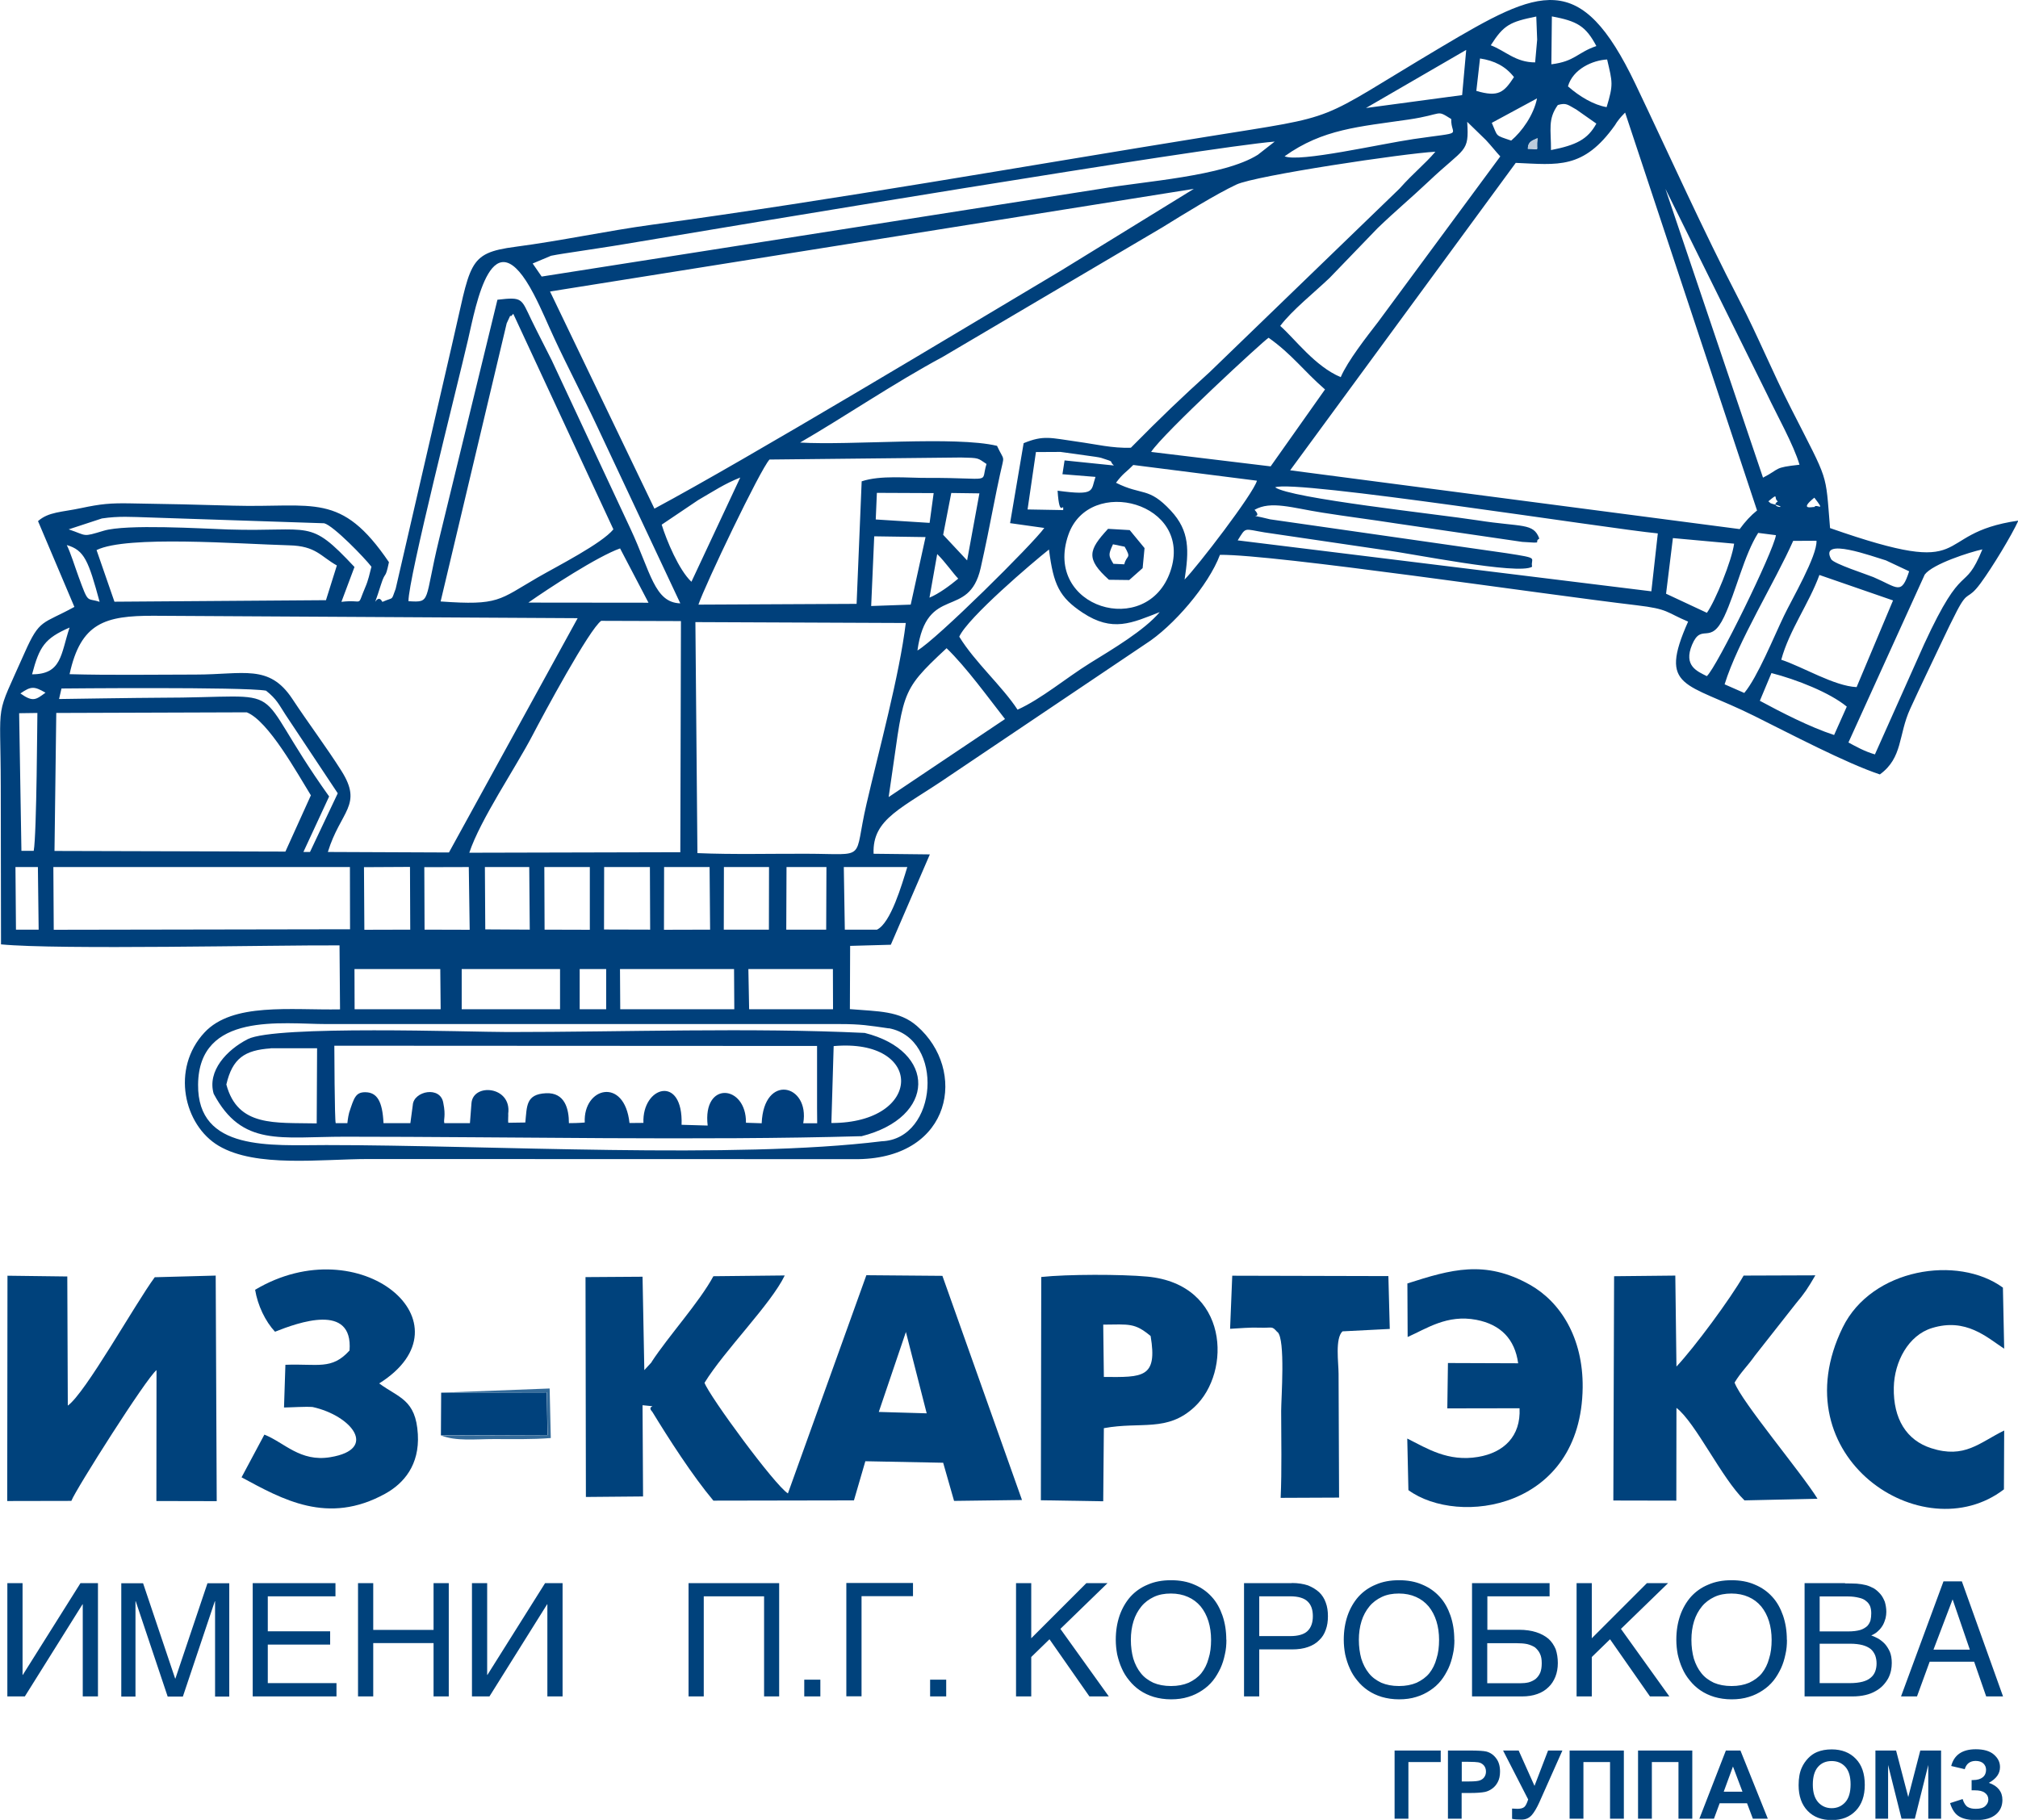 <?xml version="1.0" encoding="UTF-8"?>
<!DOCTYPE svg PUBLIC "-//W3C//DTD SVG 1.1//EN" "http://www.w3.org/Graphics/SVG/1.1/DTD/svg11.dtd">
<!-- Creator: CorelDRAW 2020 (64-Bit) -->
<svg xmlns="http://www.w3.org/2000/svg" xml:space="preserve" width="61.463mm" height="55.436mm" version="1.1" style="shape-rendering:geometricPrecision; text-rendering:geometricPrecision; image-rendering:optimizeQuality; fill-rule:evenodd; clip-rule:evenodd"
viewBox="0 0 159.23 143.61"
 xmlns:xlink="http://www.w3.org/1999/xlink"
 xmlns:xodm="http://www.corel.com/coreldraw/odm/2003">
 <defs>
  <style type="text/css">
   <![CDATA[
    .fil2 {fill:#003E7C}
    .fil0 {fill:#00407B}
    .fil3 {fill:#00417C}
    .fil1 {fill:#00427C}
    .fil4 {fill:#346B9A}
    .fil5 {fill:#BCCBDB}
    .fil6 {fill:#00427C;fill-rule:nonzero}
   ]]>
  </style>
 </defs>
 <g id="Слой_x0020_1">
  <g id="_2012056343152">
   <path class="fil0" d="M70.13 81.14c4.42,0.82 3.89,8.76 -0.56,8.92 -11.6,1.43 -30.86,0.3 -43.83,0.3 -4.38,0 -10.16,0.52 -10.11,-4.77 0.05,-5.77 6.64,-4.78 10.11,-4.78l40.49 -0c1.71,-0 2.29,0.11 3.9,0.34zm-68.44 -14c0,0 -0.18,-10.86 -0.18,-10.86 0,0 1.44,-0.02 1.44,-0.02 -0.01,-0 -0.05,9.61 -0.29,10.88l-0.97 0zm57.37 9.33l6.66 0 0.01 3.17 -6.62 -0 -0.06 -3.17zm-10.14 0l9 0 0.02 3.17 -9 0 -0.02 -3.17zm-1.09 0l0 3.17c0,0 -2.09,0 -2.09,0l0 -3.17c0,0 2.09,0 2.09,0zm-3.64 3.17l-7.76 -0c0,0 0,-3.17 0,-3.17 0,0 7.76,0 7.76,0 0,0 0,3.17 0,3.17zm-16.22 -3.17l6.77 0 0.03 3.17c0,0 -6.79,0 -6.79,0l-0.01 -3.17zm34.09 -8.05l3.15 0c0,0 -0.02,4.94 -0.02,4.94l-3.15 0c0,0 0.02,-4.94 0.02,-4.94zm-4.94 0l3.56 0 -0.01 4.94 -3.56 0 0.01 -4.94zm-4.73 0l3.6 0 0.04 4.94 -3.64 0.01 0.01 -4.95zm-4.72 0l3.61 0 0.02 4.94 -3.64 -0.01 0.01 -4.94zm-4.72 -0l3.59 0 -0 4.95 -3.57 -0.01 -0.02 -4.93zm-4.68 0c0,0 3.49,0 3.49,0 0,0 0.04,4.94 0.04,4.94l-3.51 -0.02 -0.03 -4.92zm-4.79 0.01l3.51 -0.01 0.07 4.95 -3.56 -0.01 -0.02 -4.93zm-1.13 -0.01l0.02 4.94c0,0 -3.62,0.01 -3.62,0.01l-0.03 -4.94c0,0 3.63,-0.02 3.63,-0.02zm-28.14 0l23.4 -0 0.01 4.91 -23.38 0.04 -0.03 -4.95zm-2.99 -0l1.77 0 0.06 4.94 -1.79 0 -0.04 -4.94zm67.98 4.94l-2.54 0 -0.08 -4.94 5.01 0c-0.43,1.39 -1.3,4.41 -2.39,4.94zm-21.75 -24.37l6.28 0.02 -0.05 18.24 -16.65 0.04c0.86,-2.6 3.65,-6.7 4.98,-9.25 0.85,-1.63 4.5,-8.42 5.44,-9.06zm-24.92 18.21l-18.23 -0.05 0.14 -10.89 15.03 -0.05c1.71,0.68 3.97,4.79 5.06,6.55l-2.01 4.44zm47.59 -4.31c1.26,-8.37 0.71,-8.15 4.57,-11.74 1.54,1.48 3.34,3.97 4.61,5.59l-9.17 6.15zm69.65 -9.78c2,0.51 4.62,1.55 5.95,2.65l-1 2.24c-1.93,-0.63 -4.21,-1.81 -5.86,-2.7l0.92 -2.2zm-134.92 1.22c0,0 14.39,-0.14 16.14,0.17 0.85,0.67 1.03,1.12 1.54,1.9l4.12 6.2c0,0 -2.19,4.63 -2.19,4.63 0,0 -0.52,0 -0.52,0l2.03 -4.38c-6.67,-9.35 -2.42,-7.79 -13.49,-7.79 -1.24,0 -7.82,0.1 -7.82,0.1 0,0 0.19,-0.83 0.19,-0.83zm-3.24 0.39c0.84,-0.58 1.08,-0.58 1.98,-0.06 -0.76,0.56 -0.99,0.76 -1.98,0.06zm53.42 12.59l-0.16 -18.22 16.6 0.07c-0.49,4.1 -2.15,10.17 -3.1,14.29 -1.06,4.55 0.16,3.93 -4.73,3.92 -2.83,-0.01 -5.79,0.07 -8.61,-0.05zm-52.5 -14.1c0.58,-2.19 0.99,-2.83 2.96,-3.69 -0.7,2.11 -0.61,3.69 -2.96,3.69zm32.9 14.06l-9.56 -0.04c1,-3.25 2.79,-3.68 1.07,-6.4 -1.14,-1.81 -2.6,-3.75 -3.88,-5.69 -1.83,-2.76 -3.84,-1.91 -7.63,-1.91 -3.3,0 -6.65,0.06 -9.94,-0.03 0.88,-4.06 2.8,-4.62 6.63,-4.61l33.46 0.19 -10.15 18.48zm44.86 -11.27c-1.2,-1.84 -3.38,-3.76 -4.6,-5.76 0.68,-1.51 5.79,-5.86 7.08,-6.88 0.35,2.79 0.82,3.77 2.66,4.99 2.36,1.56 3.88,0.81 6.08,-0.05 -1.21,1.44 -3.73,2.93 -5.51,4.03 -1.91,1.19 -3.83,2.82 -5.71,3.67zm66.21 -1.78c-1.77,-0.08 -4.25,-1.6 -5.95,-2.16 0.63,-2.33 2.2,-4.45 3.01,-6.69l5.81 2.01 -2.87 6.83zm-97.57 -10.94l2.24 4.28 -9.48 -0.01c1.61,-1.13 5.46,-3.65 7.25,-4.28zm24.41 3.88l0.61 -3.44c0.65,0.64 1.25,1.52 1.66,1.94 -0.63,0.53 -1.54,1.2 -2.27,1.5zm19.01 -2.08c-1.83,5.35 -10.06,2.89 -8.05,-2.88 1.65,-4.73 9.9,-2.54 8.05,2.88zm-20.49 2.63l-3.12 0.11 0.24 -5.5 4.05 0.06 -1.17 5.33zm78.78 -2.63c-0.62,1.93 -0.9,1.28 -2.82,0.46 -0.5,-0.21 -3.12,-1.05 -3.33,-1.41 -1,-1.81 3.32,-0.2 4.32,0.09l1.83 0.86zm-143.01 -1.68c2.4,-1.17 11.17,-0.48 15.18,-0.37 2.13,0.05 2.48,0.87 3.77,1.59l-0.86 2.74 -16.69 0.12 -1.41 -4.07zm140.31 16.13c-0.83,-0.24 -1.51,-0.63 -2.09,-0.94l6.02 -13.25c0.62,-0.84 3.57,-1.78 4.55,-1.99 -1.48,3.61 -1.45,0.66 -4.59,7.47l-3.89 8.71zm-13.25 -11.17l-3.23 -1.51 0.54 -4.39 4.83 0.44c-0.18,1.34 -1.49,4.54 -2.15,5.46zm-129.42 -5.35c1.39,0.4 1.71,1.24 2.59,4.48 -1.04,-0.35 -0.85,0.24 -1.67,-2.01 -0.28,-0.76 -0.61,-1.84 -0.92,-2.47zm132.36 11.67l-1.55 -0.68c1.04,-3.37 3.97,-8.07 5.41,-11.32l1.84 -0.01c0.06,1.2 -1.95,4.63 -2.56,5.91 -0.81,1.68 -2.09,4.85 -3.13,6.09zm-2.94 -1.32c-0.78,-0.39 -1.87,-0.82 -1.18,-2.48 0.76,-1.81 1.43,0.13 2.54,-2.23 0.93,-1.98 1.57,-4.86 2.68,-6.6l1.4 0.18c-0.19,1.28 -4.66,10.41 -5.45,11.12zm-99.92 -5.91l5.21 -21.94c0.57,-1.22 0.05,-0.17 0.52,-0.75l7.9 17.01c-0.93,1.13 -4.4,2.89 -5.98,3.8 -3.07,1.78 -3.05,2.22 -7.65,1.89zm-5.46 -2.74c-0.13,0.52 -0.26,1.11 -0.48,1.61 -0.72,1.67 -0.05,0.95 -1.89,1.17l1.03 -2.75c-3.64,-3.89 -3.32,-2.75 -9.97,-2.96 -2.06,-0.07 -8.04,-0.44 -9.82,0.1 -1.73,0.52 -1.27,0.39 -2.76,-0.11l2.62 -0.86c1.32,-0.2 2.37,-0.12 3.7,-0.08l13.84 0.46c0.74,0.19 3.21,2.75 3.72,3.42zm44.05 -3.45l-4.26 -0.27 0.09 -2.1 4.48 0.02 -0.32 2.35zm2.94 2.95l-1.88 -2.01 0.64 -3.3 2.22 0.03 -0.97 5.29zm66.86 -4.94c0.96,1.23 0.16,0.42 0,0.74 -0.03,-0.05 -1.31,0.32 0,-0.74zm-3.63 0.29c0.88,-0.74 0.38,-0.24 0.75,0 -0.77,0.51 1.12,0.58 -0.39,0.21 -0.02,-0.01 -0.16,-0.06 -0.18,-0.06 -0.03,-0.01 -0.11,-0.11 -0.18,-0.15zm-38.93 -1.1c1.38,-0.67 26.31,3.26 30.21,3.63l-0.51 4.57 -32.64 -4.02c0.68,-1.09 0.46,-0.9 2.11,-0.63l9.51 1.4c1.97,0.24 10.54,1.99 11.61,1.31 -0.15,-0.74 0.69,-0.65 -2.03,-1.07l-18.64 -2.67c-2.29,-0.57 -0.41,0.11 -1.23,-0.75 1.29,-0.74 2.97,-0.15 5.34,0.22 1.95,0.31 3.95,0.56 5.8,0.85l9.98 1.46c1.84,0.13 0.84,0.03 1.35,-0.26 -0.46,-1.26 -1.36,-0.89 -4.86,-1.44 -3.15,-0.49 -14.8,-1.73 -15.99,-2.61zm-12.54 -0.37c0.56,-0.75 0.75,-0.78 1.36,-1.4l9.76 1.24c-0.28,1.03 -4.73,6.82 -5.71,7.8 0.35,-2.28 0.42,-3.82 -1.09,-5.44 -1.77,-1.9 -2.24,-1.15 -4.33,-2.2zm-33.51 7.81c-0.98,-0.92 -1.95,-3.24 -2.34,-4.5l2.88 -1.94c1.28,-0.74 2.03,-1.26 3.32,-1.78l-3.85 8.22zm13.03 1.75l-12.47 0.06c0.48,-1.47 4.9,-10.72 5.61,-11.45l15.1 -0.16c1.5,0.03 1.3,0.04 2.02,0.51 -0.5,1.61 0.66,1.08 -4.61,1.1 -1.67,0.01 -3.73,-0.23 -5.24,0.27l-0.4 9.67zm52.03 -34.8c3.3,0.14 5.33,0.54 7.83,-2.99 0.05,-0.08 0.1,-0.17 0.16,-0.25 0.31,-0.42 0.37,-0.45 0.63,-0.73l10.41 31.4c-0.5,0.4 -0.93,0.87 -1.37,1.47l-35.47 -4.64 17.8 -24.26zm-35.77 24.57l2.6 0.21c-0.38,1.1 0.05,1.5 -2.99,1.09 0.15,2.34 0.5,0.78 0.44,1.53l-2.81 -0.05 0.66 -4.53 1.94 -0.01c0.74,0.11 1.54,0.2 2.3,0.32 0.22,0.03 0.75,0.1 0.91,0.15 1.19,0.38 0.55,0.19 1,0.6l-3.89 -0.4 -0.17 1.1zm16.42 -0.62l-9.43 -1.14c0.93,-1.45 8.94,-8.84 9.27,-9.01 1.87,1.33 2.73,2.58 4.45,4.08l-4.29 6.07zm-68.03 10.64c-0.02,-1.76 3.81,-16.79 4.7,-20.64 0.64,-2.77 1.89,-9.89 5.18,-3.6 0.64,1.22 1.11,2.39 1.64,3.52 1.01,2.18 2.29,4.62 3.37,6.93l6.56 13.96c-2.05,-0.06 -2.33,-2.46 -3.93,-5.88l-6.22 -13.31c-0.52,-1.04 -1.08,-2.11 -1.6,-3.18 -0.82,-1.7 -0.68,-1.82 -2.68,-1.59l-4.61 18.93c-1.19,4.9 -0.59,4.97 -2.4,4.86zm99.19 -32.52l8.02 16.21c0.72,1.53 2.1,3.99 2.55,5.54 -2.09,0.23 -1.48,0.3 -2.88,1.02l-7.69 -22.76zm-79.78 25.22l-8.24 -17.14 50.8 -8.1 -10.48 6.45c-8.07,4.81 -24.63,14.79 -32.09,18.79zm49.38 -14.43c0.94,-1.24 2.64,-2.59 3.89,-3.78l3.79 -3.93c1.39,-1.34 2.62,-2.36 4.04,-3.7 2.86,-2.71 3.19,-2.21 3.03,-4.69l1.47 1.43c0.38,0.4 0.87,1.02 1.14,1.3l-9.64 13.06c-0.88,1.14 -2.41,3.09 -2.95,4.36 -2.04,-0.86 -3.58,-2.99 -4.78,-4.05zm-11.78 9.62c-1.48,0.05 -2.77,-0.28 -4.24,-0.48 -2.13,-0.3 -2.65,-0.53 -4.23,0.12l-1.07 6.31 2.7 0.38c-0.89,1.25 -8.52,8.82 -10.01,9.67 0.74,-5.31 4.05,-2.37 4.99,-6.51 0.37,-1.65 0.72,-3.37 1.02,-4.93 0.18,-0.94 0.33,-1.62 0.51,-2.47 0.35,-1.63 0.37,-0.93 -0.24,-2.24 -3.29,-0.79 -11.53,-0.02 -15.54,-0.26 3.43,-1.98 7.42,-4.7 11.24,-6.75l17.36 -10.24c1.65,-1.02 4.19,-2.6 5.83,-3.37 1.5,-0.71 13.31,-2.47 15.7,-2.59 -0.87,1.02 -1.64,1.58 -2.84,2.92l-14.97 14.47c-2.28,2.07 -3.74,3.46 -6.2,5.95zm32.08 -24.43c-0.14,1.17 0.29,0.84 -0.76,0.84 0.01,-0.63 0.43,-0.66 0.76,-0.84zm-77.84 9.28c0.65,-0.13 1.32,-0.22 1.89,-0.31 1.33,-0.21 2.62,-0.39 3.91,-0.61 8.49,-1.43 45.92,-7.66 51.3,-8.09l-1.33 1.04c-2.71,1.71 -9.06,2.1 -12.37,2.68l-44.14 6.93 -0.71 -1.03 1.45 -0.61zm57.88 -7.85c3.01,-2.16 5.89,-2.33 9.78,-2.9 2.83,-0.42 2.12,-0.82 3.37,-0.04 -0.05,1.41 1.22,0.97 -2.97,1.58 -2.65,0.39 -9.02,1.86 -10.18,1.36zm21.57 -4.05c0.67,-0.19 0.76,-0.02 1.45,0.36l1.58 1.11c-0.68,1.25 -1.6,1.7 -3.58,2.09 0.01,-1.6 -0.27,-2.44 0.55,-3.57zm-1.65 -0.52c-0.27,1.33 -1.2,2.62 -2.04,3.33 -1.32,-0.45 -1.03,-0.27 -1.53,-1.4l3.57 -1.93zm2.44 -0.95c0.39,-1.37 1.95,-2.06 3.09,-2.12 0.42,1.81 0.51,1.95 -0.04,3.76 -1.01,-0.17 -2.13,-0.83 -3.05,-1.64zm-6.94 -2.2c1.14,0.17 2.02,0.62 2.68,1.47 -0.8,1.22 -1.23,1.6 -2.97,1.09l0.29 -2.56zm-1.09 -0.67l-0.32 3.56 -7.59 1.02 7.9 -4.58zm6.76 -2.65c1.98,0.37 2.67,0.75 3.51,2.34 -1.52,0.52 -1.68,1.21 -3.55,1.44l0.04 -3.77zm-4.82 2.28c1.02,-1.61 1.52,-1.85 3.59,-2.27l0.07 1.83 -0.16 1.79c-1.55,-0 -2.34,-0.91 -3.5,-1.35zm-87.46 43.92c-0.47,-0.9 -0.93,1.25 -0.11,-1.36 0.37,-1.16 0.32,-0.31 0.63,-1.77 -3.8,-5.59 -5.91,-4.28 -12.29,-4.46 -2.7,-0.08 -5.4,-0.14 -8.1,-0.18 -1.58,-0.03 -2.34,0.04 -3.89,0.37 -1.54,0.33 -2.58,0.29 -3.41,1.03l2.87 6.77c-2.54,1.39 -2.73,0.92 -3.92,3.6 -2.4,5.42 -1.9,3.39 -1.89,10.54l0.02 12.49c4.51,0.44 21.54,0.05 26.71,0.08l0.04 5.05c-3.92,0.07 -8.48,-0.56 -10.7,1.83 -2.65,2.85 -1.63,7.31 1.13,8.94 2.94,1.74 8.08,1.04 11.81,1.04l38.66 0.01c7.43,-0.12 8.59,-7.05 4.62,-10.51 -1.39,-1.21 -3.03,-1.14 -5.29,-1.33l0.02 -4.99 3.21 -0.09 3.08 -7.13 -4.44 -0.05c-0.11,-2.8 2.25,-3.57 6.04,-6.18l15.41 -10.37c2.18,-1.38 4.99,-4.65 5.88,-7.04 4.35,-0.04 25.31,3.09 32.88,3.98 2.54,0.3 2.3,0.55 4.06,1.29 -2.38,5.36 -0.19,4.75 5.21,7.44 2.76,1.37 7.24,3.73 9.92,4.62 1.82,-1.32 1.45,-3.12 2.39,-5.17 0.8,-1.75 1.59,-3.38 2.48,-5.26 0.39,-0.83 0.87,-1.82 1.21,-2.47 0.91,-1.74 0.81,-0.75 1.87,-2.19 0.92,-1.25 2.44,-3.76 2.98,-4.94 -7.17,1.03 -3.06,4.72 -14.86,0.59 -0.38,-4.55 -0.06,-3.5 -3.07,-9.43 -1.51,-2.96 -2.64,-5.76 -4.05,-8.47 -2.98,-5.75 -5.47,-11.35 -8.24,-17.15 -4.35,-9.09 -7.47,-7.58 -15.39,-2.87 -10.12,6.02 -7.52,5.28 -18.39,7.03 -14.47,2.33 -29.22,4.96 -43.82,6.95 -3.58,0.49 -7.11,1.26 -10.76,1.74 -3.88,0.51 -3.5,1.29 -5.04,7.84l-4.42 19.15c-0.38,1 -0.11,0.62 -1.01,1.02z"/>
   <path class="fil1" d="M71.48 105.11c0,0 1.64,6.42 1.64,6.42l-3.78 -0.11 2.14 -6.31zm-20.06 2.38l-0.58 0.63 -0.14 -7.37 -4.5 0.03 0.03 17.35 4.51 -0.04 -0.04 -7.2c1.55,0.17 0.2,-0.07 0.77,0.52 1.28,2.1 3.16,5.03 4.82,7.01l11.09 -0.02 0.9 -3.09 6.14 0.12 0.86 3.01 5.36 -0.07 -6.28 -17.69 -6 -0.05 -6.19 17.22c-1.03,-0.63 -6.21,-7.69 -6.58,-8.73 1.58,-2.57 5.24,-6.2 6.33,-8.47l-5.63 0.06c-1.12,2.07 -3.52,4.69 -4.88,6.77z"/>
   <path class="fil1" d="M5.63 118.44c0.33,-0.88 5.94,-9.73 6.72,-10.32l-0.01 10.33 4.76 0.01 -0.08 -17.8 -4.81 0.13c-1.56,2.12 -5.47,9.15 -6.86,10.13l-0.04 -10.19 -4.72 -0.06 -0.02 17.78 5.04 -0.01z"/>
   <path class="fil2" d="M21.35 82.72l3.67 -0 -0.03 5.93c-3.32,-0.07 -6.23,0.29 -7.13,-3.07 0.48,-2.07 1.45,-2.71 3.5,-2.85zm44.43 -0.17c7.16,-0.64 7.09,6.07 -0.18,6.07l0.18 -6.07zm-9.94 6.27l-2.06 -0.06c0.14,-4.01 -3.13,-3.04 -3.01,-0.15l-1.1 0.01c-0.39,-3.67 -3.67,-2.83 -3.53,-0.04 0,0 -0.49,0.05 -1.25,0.05 0,-1.09 -0.3,-2.44 -1.82,-2.36 -1.58,0.08 -1.49,1.01 -1.62,2.31l-1.34 0.02c-0.04,-0.09 0.01,-0.65 -0.01,-0.71 0.29,-2.19 -2.79,-2.45 -2.9,-0.82l-0.12 1.56 -2.02 0c-0.08,-0.28 0.13,-0.56 -0.08,-1.58 -0.21,-1.39 -2.35,-0.96 -2.41,0.16l-0.19 1.42 -2.12 0c-0.08,-1.71 -0.5,-2.44 -1.45,-2.44 -0.75,0 -0.88,0.45 -1.26,1.61 -0.1,0.38 -0.14,0.83 -0.14,0.83 0,0 -0.92,0 -0.92,0 -0.09,-0.14 -0.11,-6.11 -0.11,-6.11l38.09 0.02 0 4.91c0,0 0.01,1.19 0.01,1.19 0,0 -1.1,0 -1.1,0 0.53,-3.09 -3.12,-3.96 -3.28,0l-1.24 -0.04c0.04,-3.01 -3.45,-3.34 -3.02,0.23zm12.11 0.85c5.96,-1.49 5.96,-6.74 0.28,-8.16 -9.06,-0.43 -18.99,-0.07 -28.14,-0.07 -3.03,0 -18.36,-0.55 -20.54,0.56 -1.66,0.85 -3.21,2.51 -2.69,4.31 2.24,4.21 5.28,3.39 10.35,3.39 13.02,0 28.2,0.32 40.74,-0.04z"/>
   <path class="fil1" d="M136.85 109.13c0.52,-0.87 1.02,-1.3 1.61,-2.14l3.24 -4.12c0.69,-0.82 0.93,-1.18 1.54,-2.23l-5.66 0.02c-1.02,1.8 -3.88,5.67 -5.3,7.18l-0.09 -7.18 -4.83 0.05 -0.06 17.7 4.97 0.01 0.01 -7.32c1.52,1.17 3.56,5.55 5.37,7.3l5.76 -0.13c-1.25,-2.03 -6.01,-7.68 -6.54,-9.16z"/>
   <path class="fil1" d="M87.05 104.53c2.08,-0.02 2.49,-0.14 3.74,0.9 0.56,3.33 -0.63,3.25 -3.69,3.23l-0.05 -4.13zm0.06 8.17c2.92,-0.54 4.99,0.34 7.15,-1.68 2.93,-2.74 2.73,-9.67 -3.73,-10.28 -2.06,-0.19 -6.31,-0.19 -8.37,0.03l-0.03 17.62 4.92 0.08 0.05 -5.77z"/>
   <path class="fil1" d="M111.06 105.51c1.52,-0.67 3.12,-1.8 5.43,-1.36 1.92,0.37 3.04,1.52 3.3,3.43l-5.54 -0.02 -0.05 3.58 5.7 -0.01c0.11,2.22 -1.25,3.5 -3.27,3.84 -2.38,0.4 -4.03,-0.67 -5.59,-1.45l0.09 4.07c3.95,2.88 13.64,1.51 13.75,-8.1 0.04,-3.92 -1.75,-6.75 -4.17,-8.11 -3.55,-1.99 -6.22,-1.2 -9.66,-0.1l0.02 4.22z"/>
   <path class="fil1" d="M22.52 107.69l-0.11 3.38c0.67,-0.01 1.61,-0.08 2.25,-0.04 3.06,0.67 5.22,3.33 1.41,3.96 -2.39,0.4 -3.65,-1.17 -5.21,-1.78l-1.8 3.37c3.21,1.73 6.8,3.8 11.34,1.29 1.48,-0.82 2.71,-2.28 2.57,-4.69 -0.16,-2.75 -1.49,-2.86 -3.05,-4.01 7.52,-4.73 -1.5,-12.33 -9.79,-7.39 0.2,1.23 0.81,2.5 1.57,3.31 1.82,-0.72 6.17,-2.31 5.88,1.48 -1.4,1.56 -2.51,1.03 -5.05,1.13z"/>
   <path class="fil1" d="M158.15 112.88c-1.98,0.97 -3.13,2.25 -5.77,1.4 -1.93,-0.62 -3,-2.29 -2.95,-4.79 0.04,-2.03 1.15,-4.12 3.01,-4.69 2.68,-0.83 4.33,0.73 5.7,1.63l-0.1 -4.82c-3.56,-2.6 -10.36,-1.52 -12.64,3.14 -5,10.21 6.34,17.68 12.72,12.78l0.02 -4.65z"/>
   <path class="fil1" d="M100.8 105.11c0.64,0.57 0.29,5.26 0.29,6.23 0,2.27 0.06,4.61 -0.04,6.86l4.61 -0.02 -0.04 -9.78c-0,-0.84 -0.29,-2.78 0.31,-3.34l3.73 -0.19 -0.11 -4.17 -12.32 -0.03 -0.17 4.19c0.71,-0.04 1.62,-0.12 2.32,-0.09 1.07,0.04 0.95,-0.17 1.41,0.35z"/>
   <polygon class="fil3" points="34.79,113.27 43.2,113.24 43.14,109.88 34.81,109.9 "/>
   <path class="fil2" d="M87.86 44.5c-0.39,-0.65 -0.43,-0.71 -0.04,-1.55l0.92 0.19c0.57,0.99 0.16,0.61 -0.03,1.39l-0.85 -0.04zm-0.36 1.25l1.6 0.02 1.06 -0.94 0.15 -1.58 -1.17 -1.42 -1.71 -0.1c-1.55,1.68 -1.77,2.36 0.07,4.02z"/>
   <path class="fil4" d="M34.79 113.27c1.18,0.48 2.72,0.29 4.21,0.29 1.48,-0 2.92,0.04 4.46,-0.08l-0.09 -3.91 -8.56 0.33 8.34 -0.02 0.06 3.37 -8.42 0.03z"/>
   <path class="fil5" d="M120.55 11.74c1.05,-0.01 0.62,0.33 0.76,-0.84 -0.32,0.18 -0.75,0.21 -0.76,0.84z"/>
   <path class="fil6" d="M61.48 133.87l0 -8.94 -7.15 0 0 8.94 1.2 0 0 -7.9 4.76 0 0 7.9 1.2 0zm3.25 0l0 -1.32 -1.27 0 0 1.32 1.27 0zm7.31 -7.9l0 -1.05 -5.26 0 0 8.94 1.2 0 0 -7.9 4.06 0zm2.62 7.9l0 -1.32 -1.27 0 0 1.32 1.27 0zm6.71 -4.58l0 -4.36 -1.2 0 0 8.94 1.2 0 0 -3.11 1.44 -1.4 3.15 4.51 1.53 0 -3.82 -5.33 3.72 -3.61 -1.67 0 -4.36 4.36zm15.39 0.11c0,-0.7 -0.1,-1.32 -0.3,-1.91 -0.2,-0.57 -0.47,-1.07 -0.85,-1.48 -0.37,-0.41 -0.82,-0.73 -1.37,-0.96 -0.54,-0.24 -1.16,-0.35 -1.84,-0.35 -0.68,0 -1.3,0.11 -1.84,0.35 -0.54,0.22 -1,0.55 -1.37,0.96 -0.36,0.41 -0.65,0.91 -0.85,1.48 -0.2,0.59 -0.3,1.21 -0.3,1.91 0,0.39 0.04,0.77 0.11,1.15 0.09,0.39 0.2,0.75 0.36,1.1 0.15,0.35 0.35,0.67 0.6,0.97 0.24,0.3 0.52,0.56 0.83,0.77 0.32,0.22 0.7,0.4 1.1,0.52 0.41,0.12 0.87,0.19 1.36,0.19 0.5,0 0.95,-0.06 1.36,-0.19 0.41,-0.12 0.77,-0.3 1.1,-0.52 0.32,-0.21 0.61,-0.47 0.85,-0.77 0.24,-0.3 0.42,-0.62 0.59,-0.97 0.16,-0.35 0.27,-0.71 0.35,-1.1 0.09,-0.37 0.12,-0.76 0.12,-1.15zm-1.2 0c0,0.55 -0.06,1.05 -0.2,1.48 -0.12,0.45 -0.31,0.83 -0.57,1.16 -0.26,0.32 -0.6,0.56 -1,0.75 -0.4,0.17 -0.86,0.26 -1.39,0.26 -0.54,0 -1,-0.09 -1.4,-0.26 -0.39,-0.19 -0.72,-0.42 -0.98,-0.75 -0.26,-0.32 -0.46,-0.71 -0.6,-1.16 -0.12,-0.44 -0.19,-0.93 -0.19,-1.48 0,-0.52 0.07,-1.02 0.21,-1.47 0.14,-0.45 0.35,-0.83 0.62,-1.16 0.26,-0.32 0.6,-0.57 0.98,-0.75 0.4,-0.19 0.85,-0.27 1.35,-0.27 0.5,0 0.95,0.09 1.35,0.27 0.39,0.17 0.72,0.42 1,0.75 0.26,0.32 0.47,0.71 0.61,1.16 0.14,0.45 0.21,0.95 0.21,1.47zm6.36 -4.47l-3.76 0 0 8.94 1.2 0 0 -3.71 2.57 0c0.5,0 0.92,-0.06 1.28,-0.19 0.35,-0.12 0.65,-0.3 0.88,-0.54 0.24,-0.22 0.41,-0.5 0.52,-0.82 0.12,-0.32 0.17,-0.67 0.17,-1.07 0,-0.4 -0.05,-0.75 -0.17,-1.07 -0.11,-0.32 -0.29,-0.6 -0.52,-0.82 -0.24,-0.22 -0.54,-0.4 -0.88,-0.54 -0.36,-0.12 -0.78,-0.19 -1.28,-0.19zm-0.12 4.18l-2.44 0 0 -3.14 2.44 0c0.64,0 1.1,0.14 1.37,0.4 0.29,0.27 0.42,0.66 0.42,1.17 0,0.51 -0.14,0.9 -0.42,1.17 -0.27,0.26 -0.73,0.4 -1.37,0.4zm12.95 0.29c0,-0.7 -0.1,-1.32 -0.3,-1.91 -0.2,-0.57 -0.47,-1.07 -0.85,-1.48 -0.37,-0.41 -0.82,-0.73 -1.37,-0.96 -0.54,-0.24 -1.16,-0.35 -1.84,-0.35 -0.68,0 -1.3,0.11 -1.84,0.35 -0.54,0.22 -1,0.55 -1.37,0.96 -0.36,0.41 -0.65,0.91 -0.85,1.48 -0.2,0.59 -0.3,1.21 -0.3,1.91 0,0.39 0.04,0.77 0.11,1.15 0.09,0.39 0.2,0.75 0.36,1.1 0.15,0.35 0.35,0.67 0.6,0.97 0.24,0.3 0.52,0.56 0.83,0.77 0.32,0.22 0.7,0.4 1.1,0.52 0.41,0.12 0.87,0.19 1.36,0.19 0.5,0 0.95,-0.06 1.36,-0.19 0.41,-0.12 0.77,-0.3 1.1,-0.52 0.32,-0.21 0.61,-0.47 0.85,-0.77 0.24,-0.3 0.42,-0.62 0.59,-0.97 0.16,-0.35 0.27,-0.71 0.35,-1.1 0.09,-0.37 0.12,-0.76 0.12,-1.15zm-1.2 0c0,0.55 -0.06,1.05 -0.2,1.48 -0.12,0.45 -0.31,0.83 -0.57,1.16 -0.26,0.32 -0.6,0.56 -1,0.75 -0.4,0.17 -0.86,0.26 -1.39,0.26 -0.54,0 -1,-0.09 -1.4,-0.26 -0.39,-0.19 -0.72,-0.42 -0.98,-0.75 -0.26,-0.32 -0.46,-0.71 -0.6,-1.16 -0.12,-0.44 -0.19,-0.93 -0.19,-1.48 0,-0.52 0.07,-1.02 0.21,-1.47 0.14,-0.45 0.35,-0.83 0.62,-1.16 0.26,-0.32 0.6,-0.57 0.98,-0.75 0.4,-0.19 0.85,-0.27 1.35,-0.27 0.5,0 0.95,0.09 1.35,0.27 0.39,0.17 0.72,0.42 1,0.75 0.26,0.32 0.47,0.71 0.61,1.16 0.14,0.45 0.21,0.95 0.21,1.47zm8.72 -3.42l0 -1.05 -6.12 0 0 8.94 3.94 0c0.45,0 0.85,-0.06 1.21,-0.19 0.35,-0.12 0.65,-0.31 0.88,-0.54 0.24,-0.22 0.42,-0.51 0.55,-0.83 0.12,-0.31 0.19,-0.67 0.19,-1.07 0,-0.41 -0.06,-0.77 -0.17,-1.1 -0.14,-0.32 -0.32,-0.6 -0.57,-0.82 -0.26,-0.22 -0.59,-0.4 -0.97,-0.52 -0.37,-0.12 -0.83,-0.19 -1.36,-0.19l-2.49 0 0 -2.64 4.92 0zm-2.34 6.85l-2.58 0 0 -3.16 2.32 0c0.31,0 0.59,0.02 0.83,0.07 0.24,0.06 0.45,0.15 0.62,0.26 0.16,0.14 0.3,0.3 0.39,0.5 0.1,0.2 0.14,0.45 0.14,0.75 0,0.3 -0.04,0.55 -0.12,0.75 -0.09,0.2 -0.21,0.36 -0.36,0.49 -0.16,0.12 -0.34,0.21 -0.55,0.27 -0.21,0.05 -0.44,0.07 -0.68,0.07zm5.67 -3.54l0 -4.36 -1.2 0 0 8.94 1.2 0 0 -3.11 1.44 -1.4 3.15 4.51 1.53 0 -3.82 -5.33 3.72 -3.61 -1.67 0 -4.36 4.36zm15.39 0.11c0,-0.7 -0.1,-1.32 -0.3,-1.91 -0.2,-0.57 -0.47,-1.07 -0.85,-1.48 -0.37,-0.41 -0.82,-0.73 -1.37,-0.96 -0.54,-0.24 -1.16,-0.35 -1.84,-0.35 -0.68,0 -1.3,0.11 -1.84,0.35 -0.54,0.22 -1,0.55 -1.37,0.96 -0.36,0.41 -0.65,0.91 -0.85,1.48 -0.2,0.59 -0.3,1.21 -0.3,1.91 0,0.39 0.04,0.77 0.11,1.15 0.09,0.39 0.2,0.75 0.36,1.1 0.15,0.35 0.35,0.67 0.6,0.97 0.24,0.3 0.52,0.56 0.83,0.77 0.32,0.22 0.7,0.4 1.1,0.52 0.41,0.12 0.87,0.19 1.36,0.19 0.5,0 0.95,-0.06 1.36,-0.19 0.41,-0.12 0.77,-0.3 1.1,-0.52 0.32,-0.21 0.61,-0.47 0.85,-0.77 0.24,-0.3 0.42,-0.62 0.59,-0.97 0.16,-0.35 0.27,-0.71 0.35,-1.1 0.09,-0.37 0.12,-0.76 0.12,-1.15zm-1.2 0c0,0.55 -0.06,1.05 -0.2,1.48 -0.12,0.45 -0.31,0.83 -0.57,1.16 -0.26,0.32 -0.6,0.56 -1,0.75 -0.4,0.17 -0.86,0.26 -1.39,0.26 -0.54,0 -1,-0.09 -1.4,-0.26 -0.39,-0.19 -0.72,-0.42 -0.98,-0.75 -0.26,-0.32 -0.46,-0.71 -0.6,-1.16 -0.12,-0.44 -0.19,-0.93 -0.19,-1.48 0,-0.52 0.07,-1.02 0.21,-1.47 0.14,-0.45 0.35,-0.83 0.62,-1.16 0.26,-0.32 0.6,-0.57 0.98,-0.75 0.4,-0.19 0.85,-0.27 1.35,-0.27 0.5,0 0.95,0.09 1.35,0.27 0.39,0.17 0.72,0.42 1,0.75 0.26,0.32 0.47,0.71 0.61,1.16 0.14,0.45 0.21,0.95 0.21,1.47zm5.8 -4.47l-3.2 0 0 8.94 3.77 0c0.39,0 0.73,-0.04 1.03,-0.11 0.3,-0.07 0.56,-0.17 0.8,-0.31 0.22,-0.12 0.42,-0.27 0.59,-0.45 0.16,-0.17 0.3,-0.36 0.41,-0.56 0.1,-0.19 0.17,-0.39 0.22,-0.61 0.04,-0.2 0.06,-0.4 0.06,-0.6 0,-0.34 -0.05,-0.63 -0.15,-0.88 -0.11,-0.24 -0.24,-0.45 -0.39,-0.62 -0.16,-0.17 -0.34,-0.31 -0.52,-0.42 -0.19,-0.1 -0.37,-0.19 -0.56,-0.25 0.22,-0.1 0.41,-0.21 0.56,-0.37 0.16,-0.14 0.27,-0.3 0.37,-0.47 0.09,-0.17 0.15,-0.35 0.2,-0.52 0.04,-0.17 0.06,-0.35 0.06,-0.5 0,-0.3 -0.05,-0.56 -0.12,-0.8 -0.09,-0.22 -0.2,-0.44 -0.35,-0.61 -0.15,-0.17 -0.31,-0.32 -0.5,-0.44 -0.2,-0.11 -0.41,-0.2 -0.62,-0.26 -0.24,-0.06 -0.49,-0.1 -0.75,-0.12 -0.26,-0.01 -0.57,-0.02 -0.92,-0.02zm0.22 3.81l-2.23 0 0 -2.76 2.23 0c0.34,0 0.62,0.04 0.86,0.1 0.24,0.05 0.44,0.14 0.57,0.26 0.15,0.11 0.25,0.25 0.32,0.41 0.06,0.16 0.09,0.35 0.09,0.56 0,0.2 -0.02,0.39 -0.06,0.56 -0.05,0.17 -0.14,0.32 -0.26,0.45 -0.14,0.12 -0.32,0.24 -0.56,0.31 -0.25,0.07 -0.56,0.11 -0.96,0.11zm0.17 4.08l-2.4 0 0 -3.11 2.4 0c0.39,0 0.71,0.04 0.98,0.11 0.26,0.07 0.47,0.17 0.65,0.31 0.16,0.14 0.27,0.31 0.35,0.5 0.07,0.19 0.11,0.4 0.11,0.64 0,0.24 -0.04,0.45 -0.11,0.63 -0.07,0.19 -0.19,0.36 -0.35,0.49 -0.17,0.15 -0.39,0.25 -0.65,0.32 -0.27,0.07 -0.6,0.11 -0.98,0.11zm8.81 -8.03l-1.44 0 -3.35 9.08 1.26 0 1 -2.74 3.51 0 0.95 2.74 1.33 0 -3.25 -9.08zm-2.23 5.39l1.51 -3.97 1.36 3.97 -2.86 0z"/>
   <path class="fil6" d="M110.04 138.14l3.64 0 0 0.91 -2.55 0 0 4.47 -1.09 0 0 -5.38zm4.21 5.38l0 -5.38 1.74 0c0.66,0 1.09,0.03 1.29,0.08 0.31,0.08 0.57,0.26 0.77,0.53 0.21,0.27 0.31,0.62 0.31,1.05 0,0.33 -0.06,0.61 -0.18,0.83 -0.12,0.23 -0.27,0.4 -0.46,0.53 -0.18,0.13 -0.37,0.21 -0.56,0.25 -0.26,0.05 -0.63,0.08 -1.12,0.08l-0.71 0 0 2.03 -1.09 0zm1.09 -4.47l0 1.53 0.59 0c0.43,0 0.71,-0.03 0.86,-0.09 0.14,-0.06 0.26,-0.14 0.34,-0.27 0.08,-0.12 0.12,-0.26 0.12,-0.42 0,-0.2 -0.06,-0.36 -0.17,-0.49 -0.12,-0.13 -0.26,-0.21 -0.44,-0.24 -0.13,-0.02 -0.39,-0.04 -0.78,-0.04l-0.52 0zm3.27 -0.91l1.22 0 1.25 2.79 1.07 -2.79 1.13 0 -1.82 4.09c-0.2,0.44 -0.4,0.78 -0.6,1.01 -0.21,0.23 -0.47,0.35 -0.8,0.35 -0.32,0 -0.57,-0.02 -0.75,-0.06l0 -0.81c0.15,0.01 0.29,0.02 0.42,0.02 0.25,0 0.43,-0.05 0.54,-0.14 0.11,-0.09 0.21,-0.29 0.31,-0.6l-1.98 -3.86zm5.24 0l4.28 0 0 5.38 -1.09 0 0 -4.47 -2.1 0 0 4.47 -1.09 0 0 -5.38zm5.4 0l4.28 0 0 5.38 -1.09 0 0 -4.47 -2.1 0 0 4.47 -1.09 0 0 -5.38zm10.23 5.38l-1.17 0 -0.46 -1.22 -2.16 0 -0.45 1.22 -1.15 0 2.09 -5.38 1.15 0 2.16 5.38zm-1.99 -2.13l-0.75 -1.99 -0.73 1.99 1.47 0zm4.43 -0.52c0,-0.55 0.08,-1.01 0.25,-1.38 0.12,-0.27 0.29,-0.52 0.5,-0.74 0.21,-0.22 0.44,-0.38 0.7,-0.49 0.34,-0.14 0.72,-0.21 1.16,-0.21 0.79,0 1.43,0.25 1.9,0.74 0.48,0.49 0.71,1.18 0.71,2.06 0,0.87 -0.24,1.55 -0.71,2.04 -0.47,0.49 -1.1,0.74 -1.89,0.74 -0.8,0 -1.44,-0.24 -1.91,-0.73 -0.47,-0.49 -0.71,-1.16 -0.71,-2.02zm1.12 -0.04c0,0.61 0.14,1.07 0.42,1.39 0.28,0.31 0.64,0.47 1.07,0.47 0.43,0 0.79,-0.16 1.07,-0.47 0.28,-0.31 0.42,-0.78 0.42,-1.41 0,-0.62 -0.14,-1.08 -0.41,-1.38 -0.27,-0.3 -0.63,-0.46 -1.08,-0.46 -0.45,0 -0.81,0.15 -1.08,0.46 -0.27,0.31 -0.41,0.77 -0.41,1.39zm4.94 2.69l0 -5.38 1.63 0 0.96 3.67 0.95 -3.67 1.64 0 0 5.38 -1.01 0 -0 -4.24 -1.06 4.24 -1.05 0 -1.06 -4.24 -0 4.24 -1.01 0zm7.04 -3.91l-1.06 -0.25c0.23,-0.88 0.88,-1.32 1.94,-1.32 0.63,0 1.11,0.14 1.43,0.42 0.32,0.28 0.48,0.6 0.48,0.98 0,0.26 -0.07,0.49 -0.22,0.7 -0.15,0.21 -0.37,0.39 -0.66,0.55 0.36,0.12 0.62,0.3 0.8,0.52 0.18,0.23 0.27,0.5 0.27,0.83 0,0.47 -0.17,0.86 -0.52,1.15 -0.35,0.29 -0.86,0.44 -1.55,0.44 -0.56,0 -1.01,-0.09 -1.33,-0.28 -0.33,-0.19 -0.57,-0.54 -0.73,-1.06l0.99 -0.32c0.1,0.32 0.24,0.53 0.41,0.63 0.17,0.1 0.38,0.14 0.63,0.14 0.34,0 0.59,-0.07 0.75,-0.22 0.16,-0.15 0.24,-0.32 0.24,-0.51 0,-0.22 -0.09,-0.4 -0.27,-0.53 -0.18,-0.14 -0.44,-0.2 -0.8,-0.2l-0.25 0 0 -0.81 0.12 0c0.33,0 0.59,-0.08 0.76,-0.22 0.18,-0.15 0.26,-0.35 0.26,-0.59 0,-0.2 -0.07,-0.36 -0.21,-0.5 -0.14,-0.13 -0.35,-0.2 -0.61,-0.2 -0.45,0 -0.75,0.23 -0.87,0.68z"/>
   <path class="fil6" d="M1.78 132.17l0 -7.24 -1.2 0 0 8.94 1.38 0 4.55 -7.27 0.02 0 0 7.27 1.2 0 0 -8.94 -1.38 0 -4.55 7.24 -0.02 0zm12.04 0.29l-2.53 -7.52 -1.72 0 0 8.94 1.12 0 0 -7.52 0.02 0 2.52 7.52 1.2 0 2.52 -7.52 0.02 0 0 7.52 1.12 0 0 -8.94 -1.72 0 -2.53 7.52 -0.02 0zm12.65 -6.48l0 -1.05 -6.53 0 0 8.94 6.61 0 0 -1.05 -5.42 0 0 -3.04 4.92 0 0 -1.05 -4.92 0 0 -2.76 5.33 0zm2.98 2.64l0 -3.69 -1.2 0 0 8.94 1.2 0 0 -4.21 4.76 0 0 4.21 1.2 0 0 -8.94 -1.2 0 0 3.69 -4.76 0zm8.99 3.55l0 -7.24 -1.2 0 0 8.94 1.38 0 4.55 -7.27 0.02 0 0 7.27 1.2 0 0 -8.94 -1.38 0 -4.55 7.24 -0.02 0z"/>
  </g>
 </g>
</svg>
